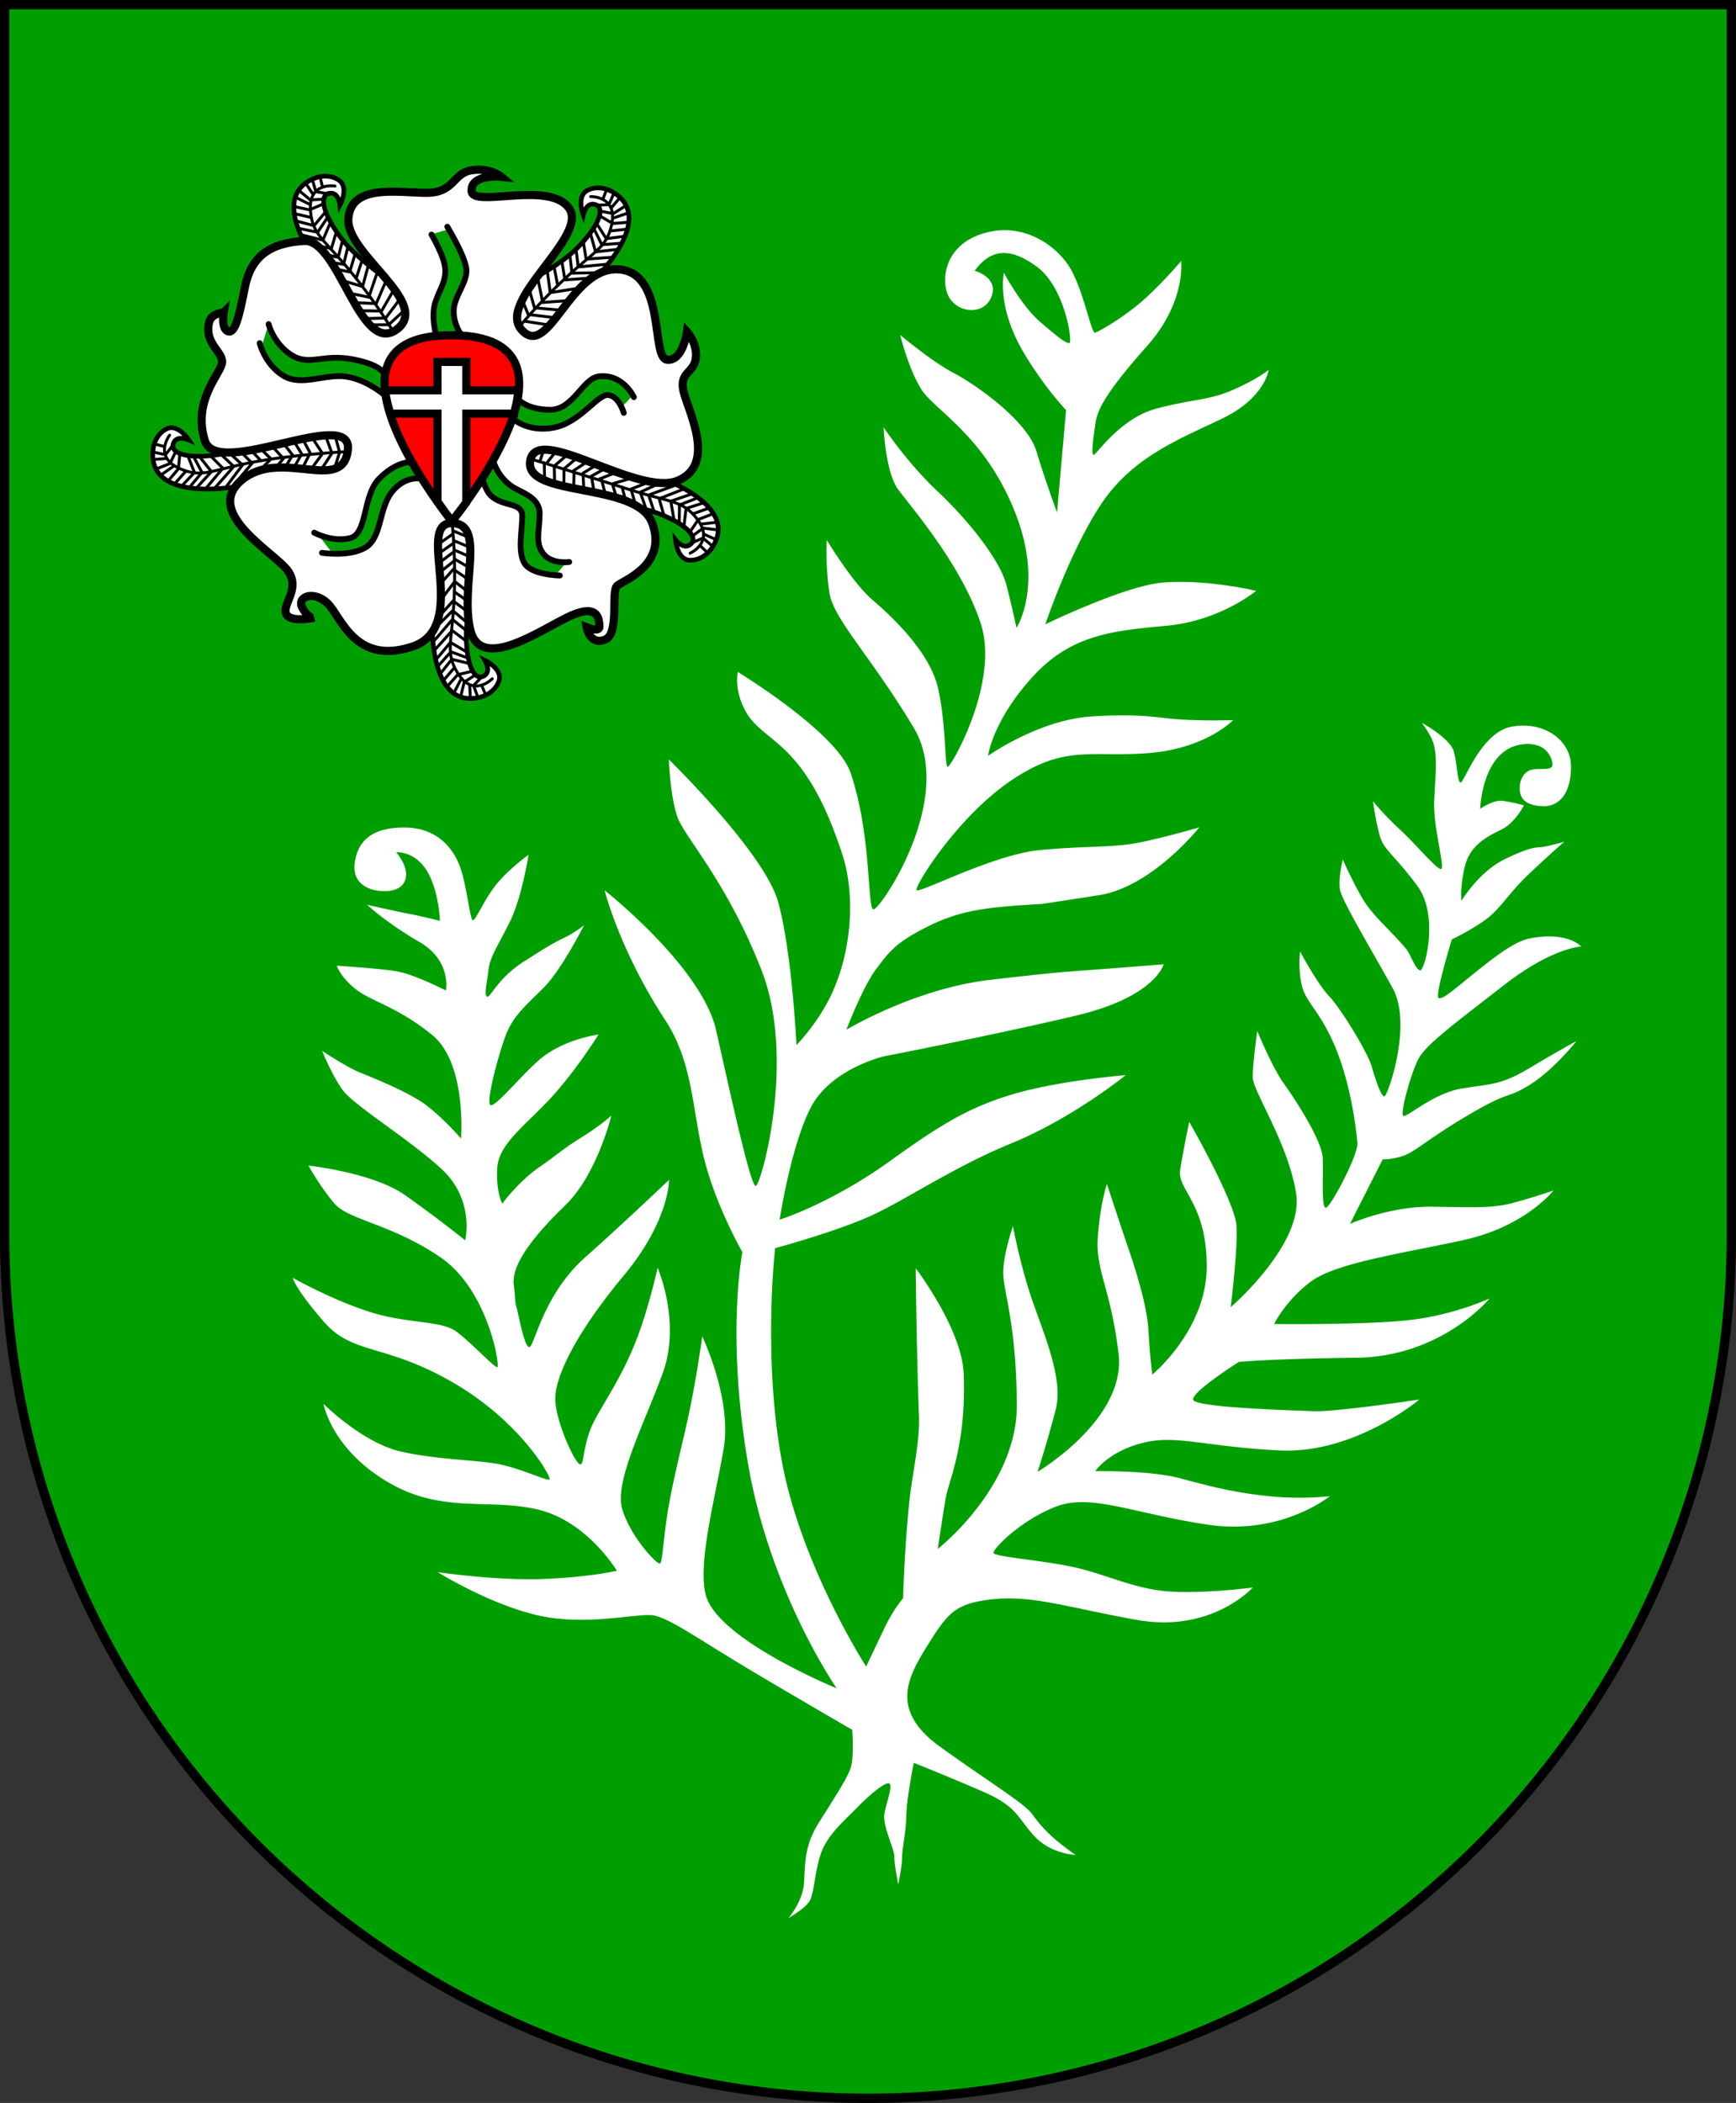 <svg xmlns="http://www.w3.org/2000/svg" width="563.094" height="682.006" viewBox="0 0 148.985 180.447"><rect x="0" y="0" width="148.985" height="180.447" fill="#333333" stroke="none"/><path d="M31.776 54.743v105.555a74.093 74.093 0 0 0 74.093 74.093 74.093 74.093 0 0 0 74.093-74.092 74.093 74.093 0 0 0 0 0V54.742Z" style="fill:#009f01;fill-opacity:1;stroke:#000;stroke-width:.8;stroke-linecap:round;stroke-dasharray:none" transform="translate(-31.376 -54.343)"/><path d="M105.71 197.343s.78-1.637 1.558-3.278c.78-1.64 1.613-2.586 1.613-2.586s.094-3.826.503-8c.26-2.646.946-5.298.86-7.628-.222-6.007-.278-12.68-.278-12.68s3.979 5.226 4.116 9.065c.222 6.229-1.28 9.065-1.558 10.734-.278 1.668-.667 4.282-.667 4.282s6.84-5.339 6.785-12.402c-.055-7.064-1.168-9.678-1.168-11.29 0-1.613.835-4.005.835-4.005s.611 3.337 1.668 6.396c1.057 3.059 2.67 6.73 2.002 9.344a98.121 98.121 0 0 1-1.557 5.339s7.62-4.505 6.952-10.122c-.667-5.618-2.002-7.12-1.78-10.067.223-2.948.779-4.505.779-4.505s1.335 4.06 1.891 5.673c.556 1.613 1.557 4.783 1.669 6.84.11 2.059.333 3.838.333 3.838s4.672-3.837 4.672-9.288c0-5.45-2.558-6.563-2.28-8.287.278-1.724.778-4.115.778-4.115s3.95 6.896 4.06 8.954c.112 2.058-.5 6.952-.5 6.952s6.285-5.395 5.617-9.733c-.667-4.338-3.726-8.787-3.726-10.011 0-1.224.39-3.949.39-3.949s1.278 3.115 2.28 4.505c1 1.39 3.28 4.894 3.337 6.396.055 1.502-.133 4.261.26 4.261.394 0 2.793-4.522 2.714-5.545-.078-1.022-.511-4.798-1.809-8.023-1.298-3.225-2.596-4.011-2.95-5.466-.353-1.455-.157-2.95-.157-2.95s1.495 2.793 2.478 3.815c.983 1.023 3.303 4.798 3.657 6.017.354 1.22.826 2.635 1.101 2.596.276-.04 2.439-6.135.708-9.282-1.73-3.146-4.348-7.487-4.522-8.455-.167-.927.236-2.596.236-2.596s1.022 2.32 1.887 3.658c.866 1.337 2.43 2.645 3.58 4.05.338.415.786 1.77 1.179 1.81.393.039 1.652-4.68-.236-7.237-1.888-2.556-2.832-3.067-3.186-4.168-.353-1.101-.629-3.107-.629-3.107s.889 1.117 2.307 2.424 3.142 3.42 3.532 3.393c.389-.028-.696-3.643-.584-5.868.111-2.224.306-3.893-.112-5.06-.23-.648-.945-1.614-.945-1.614s2.392 1.307 2.725 2.42c.334 1.112.306 2.753.612 2.697.306-.056 1.75-4.291 4.338-4.783 2.781-.528 5.061 1.14 5.117 3.281.056 2.142-.806 3.615-2.475 3.532-1.669-.083-1.947-.862-1.919-1.64.028-.78.473-1.475 1.28-1.53.806-.056 1.529.083 1.529-.39 0-.472-.453-1.98-2.53-1.751-3.532.389-3.671 5.533-3.671 5.533s1.12-.762 1.867-.683c.747.078 1.888.393 1.888.393s-.767 1.514-1.947 2.084c-1.18.57-2.655 1.318-3.107 3.087-.452 1.77-.315 3.029-.315 3.029s1.475-2.498 3.756-3.599c2.281-1.101 2.674-.963 3.166-1.022.492-.06 1.907-.453 1.907-.453s-1.592 1.377-3.224 2.95c-1.633 1.573-2.281 2.851-3.619 3.795-1.337.944-2.811 1.632-2.811 1.632s-1.416 4.66-1.16 4.995c.255.334 1.612-.925 3.126-2.124 1.514-1.2 3.322-2.676 4.7-2.95 3.264-.648 4.444.689 4.444.689s-2.47.08-6.586 3.278c-4.115 3.198-6.674 5.089-7.341 6.284-.668 1.196-1.613 4.672-1.363 4.95.25.278 2.503-1.919 5.09-2.336 2.585-.417 3.308-.278 5.867-1.807 2.558-1.53 3.92-2.253 3.92-2.253s-2.002 2.53-4.06 3.782c-2.057 1.252-1.445.362-4.977 2.42-3.532 2.057-4.755 3.253-5.756 3.615-1.002.361-1.836.333-1.836.333l-2.809 5.534s3.393-1.53 7.092-1.474c3.698.056 5.172.14 6.924-.333 1.752-.473 3.448-1.057 3.448-1.057s-2.391 3.087-7.73 4.255c-5.34 1.168-10.957 1.946-13.126 3.587-2.17 1.64-3.115 3.615-3.115 3.615s6.841.084 11.012-.278c4.172-.361 7.481-1.919 7.481-1.919s-4.088 5.006-11.457 5.09c-7.37.083-10.067.36-10.067.36s-4.004 2.531-3.92 3.227c.083.695 8.453.917 10.316 1 1.863.084 9.094-1 9.094-1s-5.534 4.671-11.958 4.366c-6.424-.306-8.899-1.39-11.819-.64-2.92.75-4.032 2.42-4.032 2.42s4.7-.084 7.286.611c2.586.695 4.616 1.224 7.564 1.53 2.947.305 5.283 0 5.283 0s-4.115 3.392-10.484 2.447c-6.368-.946-10.038-2.726-13.07-1.53-3.03 1.196-5.339 3.588-5.311 3.95.028.36 4.45.639 7.23 1.306 2.781.667 5.09 1.891 8.204 2.03 3.114.14 6.813-.361 6.813-.361s-3.504 3.92-9.928 2.78c-6.424-1.14-9.413-2.335-13.348-1.64-2.364.417-3.031 1.251-4.644 3.837-1.744 2.797-3.226 5.59 1.112 8.704 4.339 3.115 7.258 4.867 7.898 5.785.64.917 1.363 1.64 2.086 2.252a23.783 23.783 0 0 0 1.613 1.224s-2.086-.056-3.532-1.613c-1.446-1.557-1.418-2.503-4.338-3.782-2.92-1.28-6.007-2.503-6.007-2.503s-.612 3.003-.64 4.477c-.027 1.474-.389 3.06-.361 3.615.028.557-.334 2.336-.334 2.336s-.361-1.835-.333-2.391c.027-.556-1.002-2.614-.863-3.588.14-.973.751-2.447.445-2.67-.305-.222-1.724.974-2.808 2.086-1.085 1.113-2.503 2.309-3.06 3.866-.555 1.557-.583 3.476-1 4.143-.417.668-1.808 1.446-1.808 1.446s1.224-1.39 1.335-2.975c.111-1.585 0-3.17 1.251-5.173 1.252-2.002 2.503-3.865 2.781-4.81.278-.946.111-3.198.111-3.198s-2.739-1.573-7.93-4.64c-5.19-3.068-7.826-5.034-9.242-5.192-1.415-.157-5.86.983-10.028-.04-4.169-1.022-8.377-3.656-8.377-3.656s5.034.747 9.045.59c4.012-.158 6.332-.708 6.332-.708s-2.556-4.287-6.843-5.27c-4.286-.984-8.259.432-12.978-2.439-4.72-2.87-5.348-6.607-5.348-6.607s3.342 3.343 6.646 4.09c3.303.748 6.843.708 8.691 1.14 1.849.434 3.815 1.377 4.051 1.26.236-.119-2.438-4.956-8.298-8.338-5.86-3.382-8.573-2.32-11.09-5.23-2.517-2.91-2.635-3.737-2.635-3.737s3.264 1.849 6.567 2.91c3.304 1.062 6.175.708 7.512 1.731 1.337 1.022 3.185 3.028 3.46 3.028.276 0-.747-6.607-4.876-9.438-4.13-2.832-7.865-3.186-9.084-4.602-1.22-1.415-2.242-3.264-2.242-3.264s5.506.59 8.259 2.517a108.286 108.286 0 0 1 5.19 3.894s.866-3.461-2.044-6.136c-2.91-2.674-7.59-5.466-8.534-6.843-.944-1.376-1.691-3.264-1.691-3.264s2.123 1.377 3.067 1.77 4.366 1.73 5.9 2.91c1.533 1.18 2.949 2.832 2.949 2.832s.511-6.45-2.478-8.888c-2.989-2.438-5.23-2.871-6.567-3.933-1.338-1.062-1.613-2.006-1.613-2.006s3.894.236 5.31.512c1.415.275 4.05 1.612 4.05 1.612s.511-2.556-2.28-4.169c-2.793-1.612-4.484-3.185-4.484-3.185s2.792.63 3.657.786c.865.158 2.596.59 2.596.59s-.07-2.164-.885-3.854c-1.062-2.202-2.871-2.025-2.871-2.025s.927 1.043.844 2.016c-.083.973-.946 1.39-2.141 1.307-1.196-.084-2.53-.723-2.253-2.503.278-1.78 1.446-2.948 4.227-2.948 2.781 0 4.144 1.697 4.755 3.254.612 1.557.89 4.672 1.14 4.7.25.027.807-1.446 1.836-2.837 1.029-1.39 2.948-2.78 2.948-2.78s-.56 3.645-1.603 5.749c-1.042 2.104-1.69 2.97-1.829 4.11-.137 1.14-.412 2.241-.117 2.32.294.079.884-1.573 3.165-3.028s2.557-1.593 3.48-2.045c.925-.452 1.672-1.062 1.672-1.062s-1.907 3.756-3.362 5.25c-1.455 1.495-2.714 2.438-3.382 4.248-.669 1.809-1.691 5.702-1.298 5.938.393.236 2.595-2.498 4.208-3.893 2.045-1.77 5.073-2.163 5.073-2.163s-1.809 2.91-3.933 5.27c-2.123 2.359-4.64 4.05-4.758 6.174-.118 2.123.432 3.067.432 3.067s1.337-1.848 3.147-3.107c1.809-1.258 1.966-1.533 3.618-2.556 1.651-1.022 2.595-1.888 2.595-1.888s-1.219 5.034-3.933 7.67c-2.713 2.634-4.64 5.073-4.443 6.803.196 1.73.078 1.455.235 1.966.158.512.669 3.461 1.102 3.422.432-.04 1.18-4.484 4.758-7.67 3.579-3.185 7.236-6.685 7.236-6.685s.04 3.5-3.893 8.22c-3.933 4.719-6.096 8.809-5.86 10.933.236 2.123 1.73 5.23 2.124 5.27.393.039.157-1.888 1.376-4.051 1.22-2.163 2.242-3.658 3.343-6.371 1.101-2.714 1.927-6.45 1.927-6.45s2.017 4.63.46 8.969c-1.557 4.338-4.255 9.399-3.476 11.818.779 2.42 2.92 4.617 3.198 4.589.278-.028.278-2.53.918-5.757.64-3.225 1.307-5.561 1.863-8.481s.862-5.256.862-5.256 2.586 5.367 1.835 9.677c-.75 4.31-2.235 9.808-1.53 12.514 1.002 3.838 11.236 8.01 11.236 8.01s-5.73-8.24-7.618-19.33c-1.888-11.09-.472-18.09-.472-18.09s-2.31-4.016-3.312-8.131c-1.001-4.116-.94-8.152-3.281-11.736-3.982-6.095-5.228-11.179-5.228-11.179s8.342 6.563 9.566 12.014c1.223 5.45 2.948 13.348 3.392 13.348.445 0 3.504-10.846.501-18.52-3.003-7.676-6.618-11.402-7.23-13.182-.612-1.78-.723-4.894-.723-4.894s8.203 7.987 9.382 12.234c1.18 4.247 1.573 12.27 1.573 12.27s1.976-2.006 3.14-4.65c1.55-3.516 1.952-8.131.793-11.71-3.243-10.013-6.784-9.435-8.337-12.349-.989-1.855-.63-3.303-.63-3.303s8.486 5.162 9.675 8.652c1.82 5.342 1.416 11.64 1.966 11.72.551.078 7.08-9.518 3.461-15.574-3.618-6.057-6.882-9.321-7.236-11.563-.354-2.241-.236-4.562-.236-4.562s2.202 3.658 3.893 5.113c1.692 1.455 4.956 4.483 5.664 7.63.708 3.146.55 6.685.825 6.724.276.04 4.484-7.275 2.832-12.31-1.652-5.033-5.978-9.988-7.079-11.483-1.101-1.494-1.258-5.348-1.258-5.348s1.966 2.989 4.64 5.506c2.675 2.517 5.349 5.899 5.9 8.022.55 2.124.865 3.697.865 3.697s2.384-3.657-.134-9.962c-2.65-6.638-6.952-8.732-8.064-10.567-1.112-1.836-1.78-4.617-1.78-4.617s2.614 2.225 4.616 3.282c2.003 1.056 6.285 4.115 7.064 6.674.778 2.558 1.78 5.283 1.78 5.283l.778-8.787s-1.797-1.851-3.615-4.894c-2.392-4.005-1.724-6.897-1.724-6.897s1.502 2.836 3.087 4.2c1.585 1.362 2.224 1.862 2.53 1.834.306-.027-.361-4.783-2.808-6.562-2.327-1.693-3.95-1.502-5.312.361 0 0 2.058.556 1.446 2.197-.612 1.64-2.832 1.47-3.643.083-.692-1.184-.612-4.393 2.92-5.478 3.532-1.084 6.48 1.168 7.564 3.143 1.085 1.974 1.724 5.422 2.03 5.367.306-.056 2.725-1.446 4.45-3.06 1.724-1.612 2.947-3.086 2.947-3.086s.445 3.504-2.92 7.286c-3.365 3.782-4.254 5.395-4.421 6.563-.167 1.168-.417 2.78-.167 2.78.25 0 2.252-3.142 5.423-3.976 3.17-.834 4.393-.668 6.507-1.585 2.113-.918 3.087-1.724 3.087-1.724s-.306 2.419-4.033 4.199c-3.726 1.78-7.698 3.313-10.372 7.364-2.674 4.05-4.759 10.265-4.759 10.265s6.814-3.308 10.068-3.58c3.775-.314 8.023.709 8.023.709s-3.068 2.556-7.63 2.989c-4.562.432-8.258.707-11.64 4.483-3.383 3.775-3.737 6.686-3.737 6.686s4.366-3.107 8.928-3.383c4.562-.275 5.584.158 7.826.276 2.241.118 4.286.039 4.286.039s-2.32 2.438-7.275 2.832c-4.955.393-7.158-.787-11.798 2.36-4.641 3.145-8.298 9.084-8.102 9.398.197.315 6.568-3.028 10.461-3.421 3.894-.393 6.371-.197 8.692-.669 2.32-.472 5.112-1.297 5.112-1.297s-4.05 5.112-8.612 5.82c-4.562.708-4.09.63-4.838.747-5.25.31-7.341.55-10.657 2.36-2.142 1.168-2.642 1.938-3.619 3.225-1.17 1.542-2.56 5.216-2.56 5.216s5.84-3.532 12.348-4.283c6.507-.75 6.312-.667 9.928-.945 3.615-.278 4.95-.39 4.95-.39s-.696 2.781-7.481 4.394-16.518 3.504-16.518 3.504-4.56 1.057-6.285 4.394c-1.724 3.337-2.67 9.622-2.67 9.622s4.39-1.37 9.51-5.061c4.405-3.176 6.897-4.672 10.79-5.785 3.894-1.112 9.4-1.557 9.4-1.557s-4.505 3.67-9.789 5.84c-5.283 2.169-9.343 5.061-12.458 6.396s-7.842 2.614-7.842 2.614-1.076 9.312.576 18.278c1.652 8.967 7.236 17.619 7.236 17.619z" style="fill:#fff;stroke:none;stroke-width:.2;stroke-linecap:round;stroke-dasharray:none" transform="translate(-31.376 -54.343)"/><path d="M325.595 37.888s-.454 7.912 3.97 6.96c1.192-.257 1.696-1.092 1.79-1.556.193-.954-1.242-1.646-1.242-1.646s.647 1.041-.166 1.387c-.813.346-1.479-1.196-1.429-3.81.05-2.613 1.51-6.257 1.51-6.257l-1.23-4.445-5.517 3.843z" style="fill:#fff;stroke:#000;stroke-width:.4;stroke-linecap:round;stroke-dasharray:none" transform="translate(-288.5 15.011)"/><path d="M327.314 30.039s.335 2.945.149 6.521c-.187 3.576-.756 4.447.314 6.182 1.338 2.169 2.97.488 2.97.488M327.51 33.725l-1.605 1.79M327.46 34.975l-1.342 1.783M327.373 36.56l-1.435 1.599M327.258 38.226l-1.494 1.737M327.18 40.074l-1.21 1.465M327.27 41.57l-.947 1.185M327.795 42.867l-.839.944M328.339 43.517l-.287 1.177M329.14 43.81l.37 1.009M327.521 33.906l1.716 1.187M327.558 34.908l1.589 1.254M327.401 36.56l1.275.956M327.384 38.186l1.095.884M327.166 40.115l1.32.777M327.305 41.564l1.357.332M327.892 42.855l1.132-.27M328.409 43.477l.873-.568M329.154 43.797l.695-.724" style="fill:none;stroke:#000;stroke-width:.25;stroke-linecap:round;stroke-dasharray:none" transform="translate(-288.5 15.011)"/><path d="m327.551 32.982 1.887 1.099M327.566 32.216l1.794.781M327.44 31.584l-1.824 1.273M327.505 32.293l-1.786 1.353M327.59 33.022l-1.718 1.384M328.817 36.704l-1.32-.93M325.645 39.082l1.764-1.756M328.491 38.33l-1.055-.876M328.45 39.952l-1.183-.888M325.83 40.738l1.446-1.605M328.687 41.461l-1.485-.54M326.107 42.13l1.045-1.16M326.586 43.348l.885-1.045M327.473 44.418l.592-1.156M328.864 44.786l-.058-1.01M330.115 44.455l-.28-.659M327.341 30.823l-1.081.767M327.45 31.383l1.248.511M327.39 30.538l1.239.52" style="fill:#fff;stroke:#000;stroke-width:.25;stroke-linecap:round;stroke-dasharray:none" transform="translate(-288.5 15.011)"/><path d="M344.537 25.754s7.566 2.36 5.117 6.165c-.66 1.026-1.62 1.203-2.087 1.128-.96-.156-1.103-1.742-1.103-1.742s.747.973 1.357.333c.61-.64-.6-1.805-3.063-2.679-2.464-.873-6.388-.79-6.388-.79l-5.48-3.133 3.997-3.06z" style="fill:#fff;stroke:#000;stroke-width:.4;stroke-linecap:round;stroke-dasharray:none" transform="translate(-288.5 15.011)"/><path d="M334.192 24.411s5.032 1.538 8.445 2.623c3.412 1.084 4.428.859 5.675 2.47 1.56 2.017-.589 2.953-.589 2.953M339.966 26.08l2.242-.872M341.155 26.472l2.14-.628M342.668 26.95l2.002-.78M344.268 27.428l2.152-.786M346.025 28.007l1.797-.617M347.394 28.618l1.443-.47M348.423 29.565l1.178-.453M348.84 30.303l1.202.146M348.833 31.156l.813.702M340.132 26.154l.507 2.024M341.057 26.54l.614 1.93M342.658 26.976l.446 1.53M344.187 27.532l.44 1.337M346.069 28.008l.262 1.509M347.376 28.648l-.167 1.387M348.377 29.652l-.651.964M348.777 30.355l-.838.617M348.815 31.165l-.922.395" style="fill:none;stroke:#000;stroke-width:.25;stroke-linecap:round;stroke-dasharray:none" transform="translate(-288.5 15.011)"/><path d="m339.257 25.857.364 2.152M338.534 25.6l.1 1.955M337.71 25.386 339.82 24M338.545 25.585l1.978-1.21M339.212 25.865l1.969-1.079M342.295 28.352l-.406-1.562M345.638 26.22l-2.265 1.033M343.932 28.62l-.449-1.297M345.464 29.152l-.415-1.42M347.122 26.976l-2.011.789M346.793 29.905l.018-1.58M348.327 27.726l-1.454.57M349.3 28.603l-1.29.46M349.988 29.81l-1.29.147M349.843 31.241l-.925-.409M349.093 32.296l-.519-.494" style="fill:#fff;stroke:#000;stroke-width:.25;stroke-linecap:round;stroke-dasharray:none" transform="translate(-288.5 15.011)"/><path d="M309.058 26.696s-7.773 1.543-7.441-2.97c.09-1.216.847-1.83 1.294-1.988.918-.323 1.802 1.003 1.802 1.003s-1.121-.498-1.352.355c-.23.854 1.39 1.3 3.971.89 2.582-.411 5.988-2.36 5.988-2.36l6.436.631-1.765 5.884z" style="fill:#fff;stroke:#000;stroke-width:.4;stroke-linecap:round;stroke-dasharray:none" transform="translate(-288.5 15.011)"/><path d="M318.136 23.75s-4.505.234-8.02.913c-3.516.678-4.3 1.362-6.166.542-2.333-1.025-.894-2.874-.894-2.874M312.917 24.224l-1.552 1.837M311.686 24.448l-1.58 1.574M310.129 24.752l-1.386 1.642M308.494 25.096l-1.514 1.72M306.674 25.428l-1.283 1.4M305.18 25.546l-1.043 1.102M303.823 25.205l-.818.961M303.104 24.756l-1.125.447M302.703 24.004l-1.05-.228M312.736 24.238l-1.412-1.535M311.739 24.34l-1.462-1.4M310.125 24.724 309 23.594M308.516 24.966l-1.026-.963M306.635 25.448l-.95-1.2M305.181 25.51l-.516-1.297M303.822 25.107l.111-1.158M303.135 24.681l.44-.943M302.715 23.988l.62-.789" style="fill:none;stroke:#000;stroke-width:.25;stroke-linecap:round;stroke-dasharray:none" transform="translate(-288.5 15.011)"/><path d="m313.647 24.081-1.348-1.717M314.404 23.96l-1.022-1.668M315.047 23.998l-1.009 1.982M314.336 24.031l-1.093 1.956M313.602 24.049l-1.133 1.892M309.786 23.341l1.103 1.179M307.869 26.812l1.495-1.99M308.22 23.889l1.013.924M306.62 24.154l1.043 1.048M306.204 26.858l1.39-1.655M305.093 24.128l.74 1.395M304.787 26.775l1.004-1.196M303.514 26.47l.912-1.022M302.331 25.738l1.064-.746M301.775 24.412l1.008-.083M301.93 23.127l.691.186" style="fill:#fff;stroke:#000;stroke-width:.25;stroke-linecap:round;stroke-dasharray:none" transform="translate(-288.5 15.011)"/><path d="M316.277 8.308s-5.068-6.092-.944-7.956c1.111-.502 2.013-.13 2.364.188.723.652-.02 2.062-.02 2.062s-.098-1.223-.958-1.018c-.86.205-.478 1.841 1.115 3.914 1.593 2.072 4.933 4.134 4.933 4.134l1.653 4.307-6.722.187z" style="fill:#fff;stroke:#000;stroke-width:.4;stroke-linecap:round;stroke-dasharray:none" transform="translate(-288.5 15.011)"/><path d="M322.124 13.247s-1.281-2.215-3.556-4.98c-2.275-2.765-3.25-3.128-3.42-5.159-.214-2.54 2.098-2.158 2.098-2.158M320.291 10.519l-2.355-.487M319.507 9.544l-2.138-.637M318.496 8.32l-2.105-.433M317.413 7.049l-2.234-.51M316.253 5.608l-1.844-.459M315.435 4.351l-1.466-.39M315.087 2.997l-1.235-.26M315.138 2.151l-.93-.776M315.608 1.439l-.302-1.031M320.192 10.367l.675-1.974M319.626 9.54l.533-1.954M318.518 8.304l.458-1.527M317.538 7.006l.356-1.362M316.216 5.584l.6-1.41M315.467 4.336l.894-1.073M315.172 2.949l1.071-.455M315.218 2.142l1.04-.063M315.627 1.441l.99.17" style="fill:none;stroke:#000;stroke-width:.25;stroke-linecap:round;stroke-dasharray:none" transform="translate(-288.5 15.011)"/><path d="m320.765 11.092.865-2.005M321.232 11.7l.979-1.695M321.507 12.282l-2.224.06M321.138 11.673l-2.24-.026M320.772 11.037l-2.204-.092M319.571 7.346l-.508 1.532M315.607 7.319l2.462.364M318.343 6.232l-.328 1.331M317.346 4.952l-.423 1.417M314.771 5.878l2.118.43M316.64 3.598l-.873 1.316M314.168 4.593l1.53.312M313.828 3.329l1.333.314M313.906 1.94l1.164.579M314.806.819l.554.845M316.009.341l.167.696" style="fill:#fff;stroke:#000;stroke-width:.25;stroke-linecap:round;stroke-dasharray:none" transform="translate(-288.5 15.011)"/><g style="stroke-width:.25;stroke-dasharray:none"><path d="M297.983 82.902s5.814-5.385 1.967-7.767c-1.037-.642-1.98-.39-2.37-.12-.8.553-.246 2.047-.246 2.047s.256-1.2 1.082-.885c.826.315.236 1.888-1.613 3.736-1.848 1.849-5.427 3.46-5.427 3.46l-.708 3.894 5.152 1.22z" style="fill:#fff;stroke:#000;stroke-width:.4;stroke-linecap:round;stroke-dasharray:none" transform="translate(-247.285 -58.61)"/><path d="M291.546 87.041s1.557-2.03 4.17-4.477c2.615-2.447 3.629-2.68 4.06-4.672.541-2.49-1.8-2.412-1.8-2.412M293.716 84.573l2.4-.177M294.62 83.708l2.203-.354M295.78 82.627l2.144-.158M297.02 81.506l2.28-.216M298.357 80.228l1.888-.217M299.33 79.087l1.504-.196M299.851 77.79l1.259-.099M299.91 76.944l1.023-.649M299.537 76.177l.432-.983M293.834 84.436l-.413-2.045M294.503 83.689l-.276-2.006M295.761 82.607l-.255-1.573M296.902 81.447l-.177-1.396M298.396 80.208l-.413-1.475M299.3 79.068l-.747-1.18M299.773 77.73l-1.003-.59M299.832 76.924l-1.023-.196M299.517 76.177l-1.003.04" style="fill:none;stroke:#000;stroke-width:.25;stroke-linecap:round;stroke-dasharray:none" transform="translate(-247.285 -58.61)"/><path d="m293.172 85.08-.598-2.1M292.63 85.623l-.75-1.808M292.283 86.165l2.196.348M292.727 85.609l2.225.264M293.172 85.025l2.197.195M294.84 81.521l.307 1.585M298.776 82.008l-2.49.041M296.204 80.575l.152 1.363M297.358 79.435l.236 1.46M299.79 80.687l-2.154.153M298.234 78.184l.695 1.418M300.556 79.49l-1.558.112M301.056 78.281l-1.362.14M301.159 76.895l-1.23.423M300.412 75.666l-.66.767M299.281 75.037l-.256.668" style="fill:#fff;stroke:#000;stroke-width:.25;stroke-linecap:round;stroke-dasharray:none" transform="translate(-247.285 -58.61)"/></g><path d="M307.697 11.798s-.236 1.377.354 1.613.944-1.102 1.455-3.736c.511-2.635 2.124-3.855 5.113-4.012 2.989-.157 4.802 10.035 7.983 7.551 2.9-2.265-4.405-6.45-4.208-9.439.197-2.988 4.09-2.28 6.607-2.241 2.517.04 2.32-1.652 3.933-1.927 1.612-.276 2.595.55 2.595.55s-2.635-.275-2.556 1.22c.079 1.494 6.686-.944 8.377 1.494 1.69 2.438-6.371 7.983-4.05 10.461 2.32 2.478 4.128-5.467 8.258-5.23 4.13.235 2.792 7.55 4.169 7.747 1.376.197 1.73-2.4 1.73-2.4s.962 1.051.747 2.36c-.196 1.195-1.376 1.102-1.062 2.675.315 1.573 2.95 6.332-.472 7.747-3.421 1.416-12.073-4.955-12.663-1.73-.59 3.225 9.124 1.77 10.461 5.348 1.337 3.58-2.399 4.916-2.989 5.388-.59.472.236 4.13-1.062 4.64-1.297.512-1.573-1.06-1.573-1.06s1.14.471 1.101-.08c-.039-.55-.039-1.966-2.399-.943-2.36 1.022-7.786 5.033-8.69 1.219-.905-3.815 1.425-9.213-1.643-9.134-3.067.078 1.681 8.937-3.313 10.589-4.995 1.652-6.135-2.635-7.315-3.736-1.18-1.101-2.674-.55-2.124.432.55.983.984.826.984.826s-2.085.472-2.4-.354c-.314-.826 1.22-2.084.197-3.618-1.022-1.534-7.393-4.995-4.011-7.826 3.382-2.832 8.691 1.22 9.124-2.596.432-3.814-11.209 2.557-12.27-.786-1.062-3.343 1.219-5.624 1.455-6.607.236-.983-1.534-1.652-1.101-3.54.185-.808 1.258-.865 1.258-.865z" style="fill:#fff;stroke:#000;stroke-width:.7;stroke-linecap:round;stroke-dasharray:none" transform="translate(-288.5 15.011)"/><path d="m325.948 13.796-.237-1.738.07-1.03.584-1.584.472-1.238-.264-.792-.792-1.905-.112-.46 1.35-.388s.833 1.71.889 1.738c.056.027.626 1.793.626 1.793s-.306 1.057-.334 1.182c-.028.125-.39.765-.417.848-.028.084-.292 1.224-.292 1.224l.139 1.349s.32 1.015.264 1c-.055-.013-1.946 0-1.946 0zM321.52 17.01l-1.514-.886-2.064-.452-1.514.04h-1.259l-.944.098-1.1-.689-1.063-.904-.53-1.357-.63 2.025.905 1.573 1.337.944 1.475.236 1.828-.275 1.947-.098 1.553.629 1.18.669.394.373zM323.862 24.558l-1.307.403-1.196.737-.584.598-.653 1.307-.265 1.21-.542 1.779-.89.556-1.348.125-1.168-.264 1.126 1.46 1.168-.097 1.752-.417.806-.988.612-2.043.487-1.377.598-.737s1.015-.723 1.07-.723c.056 0 1.07-.139 1.07-.139zM330.73 24.446l.904 1.669.946.653 1.349.765.834.946-.014 1.835-.014 1.14.208.918.876.709 1.238.236-.932 1.07-1.766-.402-1.042-.974-.195-2.336.097-1.181-.083-.682-.376-.361s-1.223-.362-1.293-.403a68.407 68.407 0 0 1-1.029-.765l-.64-1.321zM332.927 19.316l2.295.834 1.613-.334 1.668-1.418 1.224-1.126 1.237.07 1.154.639.654.973-.974 1.03-.792-1.016-.584-.083-1.557 1.126-1.836 1.307-1.988.43-1.474-.277-1.182-.612z" style="fill:#009f01;stroke:none;stroke-width:.5;stroke-linecap:round;stroke-dasharray:none;fill-opacity:1" transform="translate(-288.5 15.011)"/><path d="M327.282 29.706s-12.987-16.01 0-15.952c12.987.058 0 15.952 0 15.952z" style="fill:red;stroke:#000;stroke-width:.7;stroke-linecap:round;stroke-dasharray:none" transform="translate(-288.5 15.011)"/><path d="M326.043 16.046v2.436h-4.49c.072.64.231 1.315.452 2.002h4.038v7.54a38.217 38.217 0 0 0 1.239 1.682s.517-.625 1.238-1.618v-7.604h4.075a9.262 9.262 0 0 0 .393-2.002h-4.468v-2.436z" style="fill:#fff;stroke:#000;stroke-width:.7;stroke-linecap:round;stroke-dasharray:none" transform="translate(-288.5 15.011)"/><path d="M332.955 19.232s.723.904 2.74.918c2.016.014 2.79-2.702 4.212-2.864 2.072-.237 2.99 1.78 2.99 1.78" style="fill:none;stroke:#000;stroke-width:.5;stroke-linecap:round;stroke-dasharray:none" transform="translate(-288.5 15.011)"/><path d="M332.455 20.873s1.307 1.251 3.587.806c2.28-.445 3.754-2.906 4.672-2.794.918.11 1.32 1.53 1.32 1.53M330.802 24.442s.295 1.308 1.534 2.222c.795.587 2.497.924 2.477 2.419-.02 1.494-.413 2.497.315 3.421.727.924 2.222.708 2.222.708" style="fill:none;stroke:#000;stroke-width:.5;stroke-linecap:round;stroke-dasharray:none" transform="translate(-288.5 15.011)"/><path d="M329.878 25.995s.3 1.18.845 1.613c1.14.904 2.596.472 2.596 1.671 0 1.2-.413 3.048.196 4.05.61 1.004 3.029 1.043 3.029 1.043M323.723 24.639s-1.259-.04-2.694 1.435-.964 4.72-2.497 5.093c-1.534.374-3.068-.472-3.068-.472" style="fill:none;stroke:#000;stroke-width:.5;stroke-linecap:round;stroke-dasharray:none" transform="translate(-288.5 15.011)"/><path d="M324.51 26.054s-1.298-.236-2.4 1.18c-1.1 1.416-.845 3.874-2.222 4.72-1.376.845-3.755.471-3.755.471M321.462 17.127s-.04-.786-2.655-1.298c-2.615-.511-3.736.61-5.29-.373-1.553-.984-1.966-2.655-1.966-2.655" style="fill:none;stroke:#000;stroke-width:.5;stroke-linecap:round;stroke-dasharray:none" transform="translate(-288.5 15.011)"/><path d="M321.481 18.877s-1.475-1.298-3.264-1.573c-1.79-.275-3.834.885-5.407-.079-1.574-.963-2.026-2.792-2.026-2.792M325.925 13.725s-.472-1.652-.04-2.87c.434-1.22.866-1.672.827-2.754-.04-1.081-1.18-2.988-1.18-2.988M328.069 13.686s-.669-.865-.63-2.084c.04-1.22 1.22-2.42 1.082-3.56-.138-1.14-1.632-3.598-1.632-3.598" style="fill:none;stroke:#000;stroke-width:.5;stroke-linecap:round;stroke-dasharray:none" transform="translate(-288.5 15.011)"/><path d="m321.568 12.322 1.223-1.627M321.887 12.822l1.335-1.223M320.441 12.864l1.46-.014M314.56 22.82l.584 1.084M315.45 22.792l.709 1.084M316.493 22.514l.472 1.307M317.271 22.444l.39 1.404M315.283 25.128l.848-1.154M316.075 25.267l.932-1.419M317.23 25.114l.403-1.28M337.766 25.573l-.028 1.21M336.932 25.197l1.029-.876M336.153 24.905l.904-.778M335.402 24.752l.751-.96M334.832 24.6l.334-1.044M336.904 25.295l-.014 1.376M336.07 24.989l.028 1.487M335.208 24.71l.028 1.627" style="fill:#fff;stroke:#000;stroke-width:.25;stroke-linecap:round;stroke-dasharray:none" transform="translate(-288.5 15.011)"/></svg>